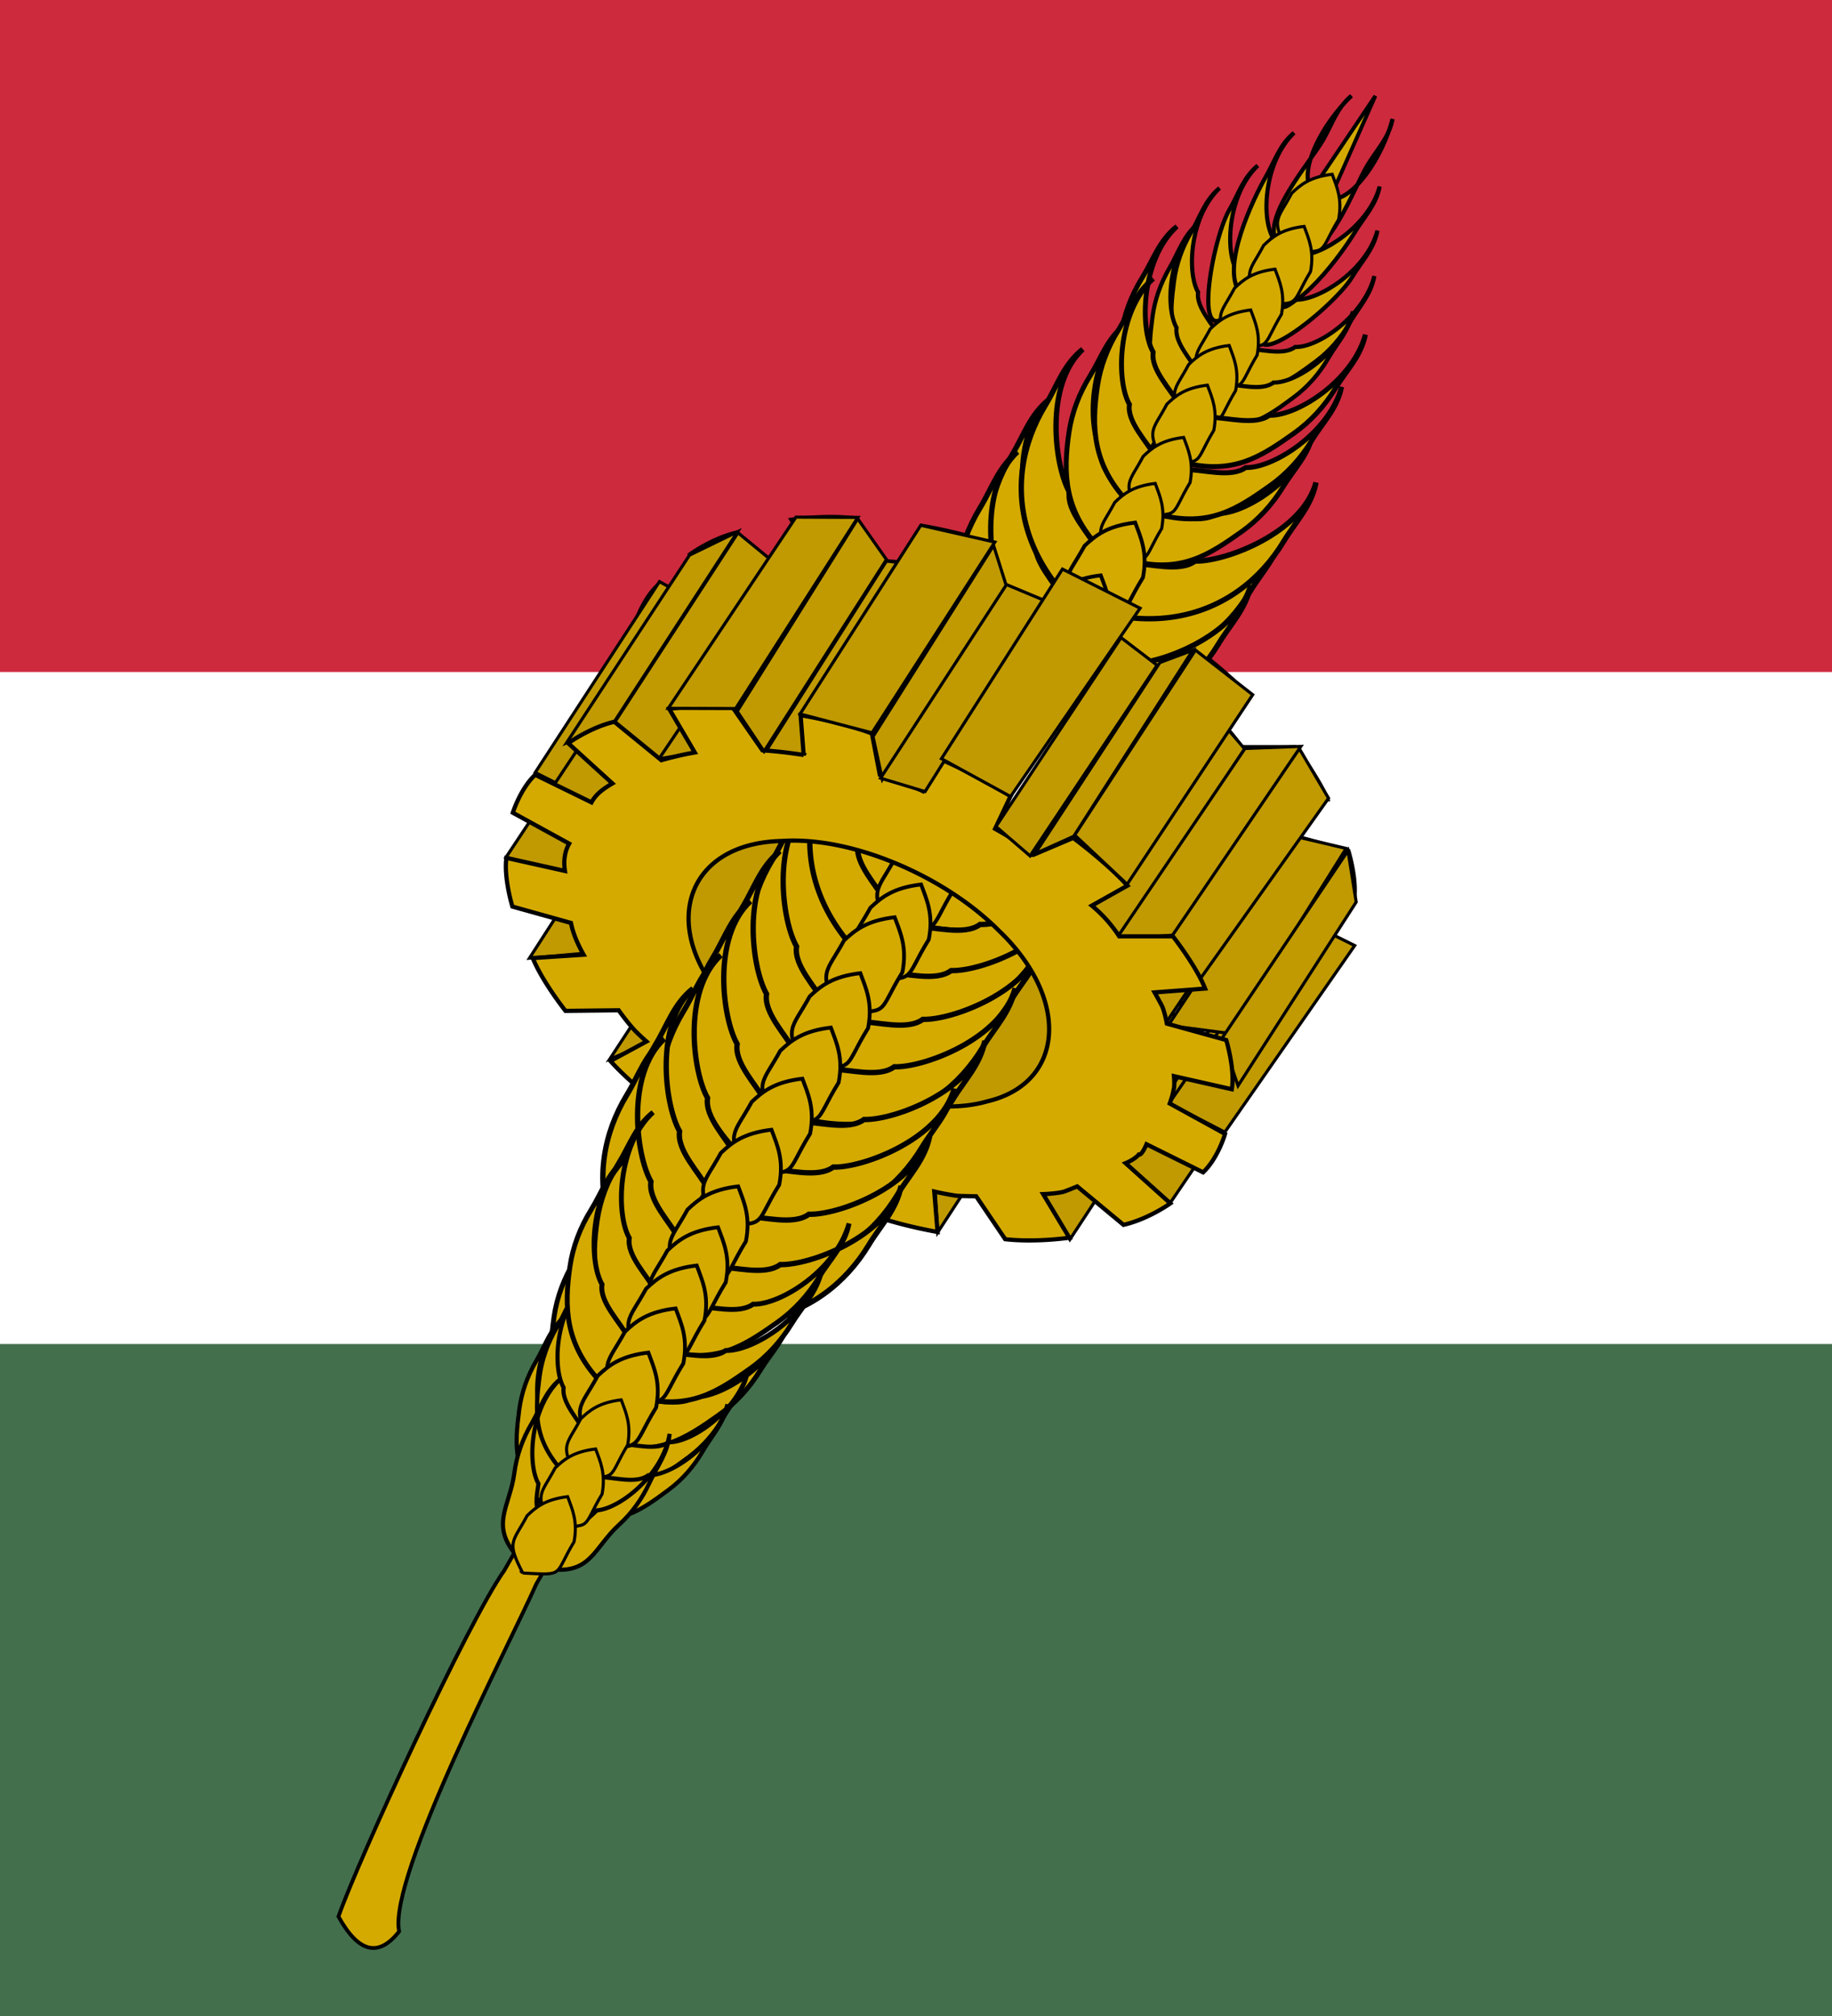 <svg xmlns="http://www.w3.org/2000/svg" width="272.727" height="300"><path style="opacity:1;fill:#436f4d;fill-opacity:1;stroke:none" d="M97.922 396.648h272.727v100H97.922z" transform="translate(-97.922 -196.648)"/><path style="opacity:1;fill:#cd2a3e;fill-opacity:1;stroke:none" d="M97.922 196.648h272.727v100H97.922z" transform="translate(-97.922 -196.648)"/><path style="opacity:1;fill:#c09a00;fill-opacity:1;stroke:#000;stroke-width:.462;stroke-miterlimit:4;stroke-opacity:1;stroke-dasharray:none" d="m283.522 341.492-18.455 27.903 7.076 6.241 19.103-28.117z" transform="translate(-97.922 -196.648)"/><path style="fill:#c09a00;fill-opacity:1;fill-rule:evenodd;stroke:#000;stroke-width:.629;stroke-linecap:butt;stroke-linejoin:miter;stroke-miterlimit:2.613;stroke-opacity:1;stroke-dasharray:none;opacity:1" d="M220.21 273.604c-2.546.09-4.468.382-4.468.382l3.808 6.491c-1.73.3-3.385.693-4.979 1.146l-7-5.716c-3.65.86-6.864 3.192-6.864 3.192l6.575 5.984c-1.342.79-2.449 1.577-3.112 2.817l-8.384-4.104c-2.196 2.054-3.329 5.646-3.329 5.646l8.388 4.597c-.667 1.2-.857 2.516-.628 4.066l-8.716-1.944c-.41 2.988.89 7.242.89 7.242l8.72 2.436c.309 1.546.973 3.11 1.886 4.732l-7.571.498c1.417 3.507 4.871 7.86 4.871 7.86l7.919-.091s.965 1.372 2.024 2.577c.507.644 2.116 2.067 2.116 2.067l-5.366 2.905c3.076 3.451 8.119 7.173 8.119 7.173l5.862-2.577s1.495 1.26 2.89 2.206l.11.175c.744.388 2.739 1.48 2.739 1.48l-2.217 4.863c4.188 2.84 10.063 5.364 10.063 5.364l3.03-4.547s1.843 1.014 3.322 1.46c.741.225 3.105.976 3.105.976l1.125 6.07c4.75 1.83 10.553 2.795 10.553 2.795l-.495-6.016s1.875.438 3.397.637c.835.054 2.843.073 2.843.073l4.32 6.385c4.615.511 9.552-.22 9.552-.22l-3.897-6.488s1.767-.05 2.982-.334c.583-.185 2.085-.814 2.085-.814l6.895 5.72c3.745-.866 6.97-3.196 6.97-3.196l-6.663-5.98s1.359-.54 1.974-1.304l.195-.006c.433-.26.942-1.508.942-1.508l8.43 4.177c2.245-2.138 3.265-5.718 3.265-5.718l-8.235-4.527s.413-1.083.583-2.08c.183-.502.045-1.986.045-1.986l8.61 1.947c.506-2.99-.831-7.319-.831-7.319l-8.835-2.447s-.225-1.314-.649-2.458c-.309-.65-1.181-2.186-1.181-2.186l7.525-.571c-1.365-3.427-4.798-7.773-4.798-7.773l-7.992.004a20.11 20.11 0 0 0-4.077-4.571l5.303-2.978c-3.028-3.37-8.073-7.1-8.073-7.1l-5.908 2.504c-1.715-1.523-3.614-2.672-5.722-3.861l2.306-4.867c-4.285-2.836-10.17-5.36-10.17-5.36l-2.868 4.63c-2.285-1.103-4.103-1.724-6.428-2.435l-1.18-6.157c-4.7-1.75-10.612-2.719-10.612-2.719l.457 5.927a68.34 68.34 0 0 0-6.143-.697l-4.425-6.382c-1.695-.194-3.451-.222-4.979-.168zm13.201 19.998c10.2-.33 23.486 5.442 31.354 13.337 10.799 10.276 9.769 22.795-1.718 25.465-11.028 3.186-29.989-4.135-38.835-14.753-10.13-11.301-5.954-23.67 8.218-24.003.322-.023.652-.036.981-.046z" transform="translate(-97.922 -196.648)"/><path style="fill:#d4aa00;fill-opacity:1;stroke:#000;stroke-width:.791px;stroke-linecap:butt;stroke-linejoin:miter;stroke-opacity:1;opacity:1" d="M251.81 293.08c-5.637-6.096-7.55-12.962-6.639-19.426.457-3.232 1.62-6.364 3.377-9.25 1.757-2.885 2.718-6.073 5.552-8.32-5.755 5.332-4.178 17.43-1.981 21.248-.449 2.837 2.914 6.13 4.221 8.588z" transform="translate(-97.922 -196.648)"/><path style="opacity:1;fill:#c09a00;fill-opacity:1;stroke:#000;stroke-width:.462;stroke-miterlimit:4;stroke-opacity:1;stroke-dasharray:none" d="m291.074 328.562-8.958 15.756-.529 4.105 8.81-15.236zM196.097 283.197l-18.5 28.412 8.512 4.266 17.33-28.553zM203.897 287.607l-18.223 29.009 3.41-3.34 17.45-28.436zM271.614 345.898l-18.538 28.18 4.115 7.023 18.519-28.205z" transform="translate(-97.922 -196.648)"/><path style="opacity:1;fill:#c09a00;fill-opacity:1;stroke:#000;stroke-width:.462;stroke-miterlimit:4;stroke-opacity:1;stroke-dasharray:none" d="m288.587 316.43-18.868 27.492 1.844 4.837 18.957-28.115zM291.11 333.142l-19.154 27.696 8.304 4.285 19.333-27.767z" transform="translate(-97.922 -196.648)"/><path style="fill:#d4aa00;fill-opacity:1;stroke:#000;stroke-width:.791px;stroke-linecap:butt;stroke-linejoin:miter;stroke-opacity:1;opacity:1" d="M256.943 295.26c8.074 2.078 15.087.536 20.419-3.294 2.666-1.914 4.911-4.4 6.658-7.292 1.747-2.892 4.137-5.228 4.81-8.763-2.053 7.54-13.57 11.83-18.002 11.696-2.316 1.722-6.827.32-9.63.328z" transform="translate(-97.922 -196.648)"/><path style="opacity:1;fill:#c09a00;fill-opacity:1;stroke:#000;stroke-width:.462;stroke-miterlimit:4;stroke-opacity:1;stroke-dasharray:none" d="m290.508 321.063-18.674 28.173 9.217 1.213 17.275-27.546z" transform="translate(-97.922 -196.648)"/><path style="opacity:1;fill:#c09a00;fill-opacity:1;stroke:#000;stroke-width:.462;stroke-miterlimit:4;stroke-opacity:1;stroke-dasharray:none" d="m291.355 308.057-20.044 27.602 4.9 7.195 19.49-27.423zM298.597 323.242l-18.783 27.938 2.41 7.034 17.591-27.33zM255.147 345.852l-18.013 27.77.38 6.418 18.374-28.224zM237.452 340.688l-18.654 27.761-2.594 4.953 19.07-27.56zM206.952 326.369l-18.263 27.892 5.833-2.381 17.809-28.145zM195.096 310.732l-18.36 28.504 7.994-.714 18.04-28.24zM191.863 296.167l-18.628 28.082 8.655 2.138 18.685-28.245zM278.805 302.959l-18.286 28.424 4.104 4.92 18.587-28.22z" transform="translate(-97.922 -196.648)"/><path style="opacity:1;fill:#c09a00;fill-opacity:1;stroke:#000;stroke-width:.462;stroke-miterlimit:4;stroke-opacity:1;stroke-dasharray:none" d="m283.262 308.029-19.238 28.443 8.455-.662 19.102-28.09zM207.777 275.931l-18.448 28.356 6.915 5.713 18.419-28.408zM200.567 279.26l-18.296 27.919 7.121-3.163 18.336-28.239z" transform="translate(-97.922 -196.648)"/><path style="opacity:1;fill:#c09a00;fill-opacity:1;stroke:#000;stroke-width:.432;stroke-miterlimit:4;stroke-opacity:1;stroke-dasharray:none" d="m193.88 319.446 6.064 21.904 9.315 17.508 24.56 4.768 27.813.372-6.064-21.904-9.16-16.95-24.715-5.326z" transform="translate(-97.922 -196.648)"/><path style="fill:#d4aa00;fill-opacity:1;stroke:#000;stroke-width:.791px;stroke-linecap:butt;stroke-linejoin:miter;stroke-opacity:1;opacity:1" d="M234.474 334.22c8.074 2.078 15.087.536 20.419-3.293 2.666-1.915 4.911-4.401 6.658-7.293 1.747-2.892 4.137-5.228 4.81-8.763-2.053 7.54-13.57 11.83-18.001 11.696-2.317 1.722-6.828.32-9.63.328zM229.867 330.484c-5.636-6.096-7.55-12.962-6.638-19.426.456-3.232 1.619-6.364 3.376-9.25 1.757-2.885 2.718-6.073 5.552-8.32-5.754 5.332-4.178 17.43-1.98 21.248-.45 2.837 2.913 6.13 4.22 8.588z" transform="translate(-97.922 -196.648)"/><path style="fill:#d4aa00;fill-opacity:1;stroke:#000;stroke-width:.791px;stroke-linecap:butt;stroke-linejoin:miter;stroke-opacity:1;opacity:1" d="M220.738 345.588c-5.636-6.096-7.55-12.961-6.638-19.426.456-3.232 1.619-6.364 3.376-9.25 1.757-2.885 2.718-6.073 5.552-8.32-5.754 5.332-4.178 17.43-1.98 21.248-.45 2.837 2.913 6.13 4.22 8.588z" transform="translate(-97.922 -196.648)"/><path style="fill:#d4aa00;fill-opacity:1;stroke:#000;stroke-width:.791px;stroke-linecap:butt;stroke-linejoin:miter;stroke-opacity:1;opacity:1" d="M216.196 353.237c-5.636-6.097-7.55-12.962-6.638-19.426.456-3.233 1.618-6.365 3.376-9.25 1.757-2.886 2.718-6.074 5.552-8.32-5.754 5.332-4.178 17.429-1.98 21.248-.45 2.836 2.913 6.13 4.22 8.588z" transform="translate(-97.922 -196.648)"/><path style="fill:#d4aa00;fill-opacity:1;stroke:#000;stroke-width:.791px;stroke-linecap:butt;stroke-linejoin:miter;stroke-opacity:1;opacity:1" d="M225.325 338.133c-5.637-6.097-7.55-12.962-6.638-19.427.456-3.232 1.618-6.364 3.376-9.25 1.757-2.885 2.718-6.073 5.552-8.32-5.754 5.332-4.178 17.43-1.98 21.249-.45 2.836 2.913 6.13 4.22 8.588z" transform="translate(-97.922 -196.648)"/><path style="opacity:1;fill:#c09a00;fill-opacity:1;stroke:#000;stroke-width:.462;stroke-miterlimit:4;stroke-opacity:1;stroke-dasharray:none" d="m214.854 281.592-18.823 27.973 5.217-.876 17.861-28.132zM229.88 280.146l-17.824 28.125 6.934 1.035 16.97-28.48z" transform="translate(-97.922 -196.648)"/><path style="fill:#d4aa00;fill-opacity:1;stroke:#000;stroke-width:.791px;stroke-linecap:butt;stroke-linejoin:miter;stroke-opacity:1;opacity:1" d="M229.932 341.868c8.074 2.078 15.087.536 20.419-3.293 2.666-1.915 4.911-4.401 6.658-7.293 1.747-2.891 4.137-5.227 4.81-8.763-2.053 7.54-13.57 11.83-18.002 11.696-2.316 1.722-6.827.321-9.63.329z" transform="translate(-97.922 -196.648)"/><path style="fill:#d4aa00;fill-opacity:1;stroke:#000;stroke-width:.791px;stroke-linecap:butt;stroke-linejoin:miter;stroke-opacity:1;opacity:1" d="M225.63 348.737c8.074 2.078 15.087.536 20.419-3.293 2.666-1.915 4.911-4.401 6.658-7.293 1.747-2.891 4.137-5.227 4.81-8.763-2.053 7.54-13.57 11.83-18.001 11.696-2.317 1.722-6.828.321-9.63.329z" transform="translate(-97.922 -196.648)"/><path style="fill:#d4aa00;fill-opacity:1;stroke:#000;stroke-width:.791px;stroke-linecap:butt;stroke-linejoin:miter;stroke-opacity:1;opacity:1" d="M221.418 355.99c8.073 2.08 15.087.537 20.419-3.292 2.665-1.915 4.91-4.401 6.658-7.293 1.747-2.891 4.137-5.227 4.81-8.763-2.053 7.54-13.57 11.83-18.002 11.696-2.317 1.722-6.827.321-9.63.328z" transform="translate(-97.922 -196.648)"/><path style="opacity:1;fill:#d4aa00;fill-opacity:1;stroke:#000;stroke-width:.564;stroke-opacity:1" d="M232.678 325.7 173 430.341c-5.341 7.48-21.755 43.078-24.689 51.507 2.964 5.381 5.973 6.124 9.028 2.216-1.687-8.097 16.825-43.49 20.421-51.707l60.196-104.178z" transform="translate(-97.922 -196.648)"/><path style="fill:#d4aa00;fill-opacity:1;stroke:#000;stroke-width:.564px;stroke-linecap:butt;stroke-linejoin:miter;stroke-opacity:1;opacity:1" d="M230.304 334.802c-3.066-5.825-1.829-5.504.86-10.417 1.605-1.51 3.357-2.96 7.535-3.454.853 2.3 1.879 4.44 1.152 8.183-3.874 6.263-1.59 6.065-9.547 5.688z" transform="translate(-97.922 -196.648)"/><path style="fill:#d4aa00;fill-opacity:1;fill-rule:evenodd;stroke:#000;stroke-width:.629;stroke-linecap:butt;stroke-linejoin:miter;stroke-miterlimit:2.613;stroke-opacity:1;stroke-dasharray:none;opacity:1" d="M202.017 301.752c-2.546.09-4.468.383-4.468.383l3.809 6.49c-1.73.3-3.386.693-4.98 1.147l-7-5.717c-3.65.86-6.864 3.192-6.864 3.192l6.575 5.984c-1.342.79-2.448 1.578-3.112 2.818l-8.383-4.105c-2.197 2.055-3.33 5.646-3.33 5.646l8.388 4.597c-.667 1.201-.857 2.516-.628 4.066l-8.715-1.943c-.41 2.987.89 7.242.89 7.242l8.72 2.436c.308 1.545.972 3.11 1.886 4.731l-7.572.498c1.417 3.507 4.871 7.86 4.871 7.86l7.92-.09s.964 1.372 2.023 2.577c.507.644 2.117 2.066 2.117 2.066l-5.367 2.905c3.076 3.451 8.12 7.174 8.12 7.174l5.861-2.578s1.495 1.26 2.89 2.206l.111.175c.744.388 2.739 1.48 2.739 1.48l-2.217 4.863c4.188 2.84 10.062 5.364 10.062 5.364l3.03-4.547s1.843 1.014 3.323 1.461c.741.225 3.105.975 3.105.975l1.125 6.07c4.749 1.83 10.552 2.795 10.552 2.795l-.495-6.016s1.875.438 3.398.638c.834.054 2.843.072 2.843.072l4.32 6.385c4.615.512 9.551-.22 9.551-.22l-3.897-6.488s1.767-.05 2.983-.335c.582-.185 2.085-.813 2.085-.813l6.895 5.72c3.745-.866 6.969-3.196 6.969-3.196l-6.663-5.981s1.36-.538 1.975-1.303l.195-.004c.433-.26.943-1.508.943-1.508l8.429 4.177c2.245-2.138 3.265-5.718 3.265-5.718l-8.235-4.527s.414-1.083.583-2.08c.183-.502.045-1.987.045-1.987l8.61 1.948c.506-2.991-.831-7.319-.831-7.319l-8.835-2.447s-.225-1.315-.649-2.458c-.308-.65-1.181-2.186-1.181-2.186l7.525-.571c-1.365-3.427-4.798-7.773-4.798-7.773l-7.992.004a20.12 20.12 0 0 0-4.077-4.571l5.303-2.978c-3.028-3.37-8.073-7.1-8.073-7.1l-5.908 2.504c-1.715-1.524-3.614-2.672-5.722-3.861l2.306-4.867c-4.284-2.836-10.169-5.36-10.169-5.36l-2.87 4.63c-2.284-1.103-4.102-1.724-6.427-2.435l-1.18-6.157c-4.7-1.75-10.612-2.719-10.612-2.719l.457 5.927a68.145 68.145 0 0 0-6.143-.698l-4.425-6.381c-1.695-.194-3.451-.222-4.979-.168zm13.201 19.998c10.2-.33 23.487 5.442 31.354 13.337 10.799 10.276 9.769 22.795-1.718 25.465-11.028 3.186-29.989-4.134-38.834-14.753-10.13-11.3-5.955-23.67 8.217-24.002.322-.024.652-.036.981-.047z" transform="translate(-97.922 -196.648)"/><path style="fill:#d4aa00;fill-opacity:1;stroke:#000;stroke-width:.791px;stroke-linecap:butt;stroke-linejoin:miter;stroke-opacity:1;opacity:1" d="M211.73 360.303c-5.637-6.096-7.551-12.962-6.639-19.426.456-3.232 1.619-6.364 3.376-9.25 1.758-2.885 2.719-6.074 5.553-8.32-5.755 5.332-4.178 17.429-1.982 21.248-.448 2.837 2.915 6.13 4.222 8.588z" transform="translate(-97.922 -196.648)"/><path style="fill:#d4aa00;fill-opacity:1;stroke:#000;stroke-width:.791px;stroke-linecap:butt;stroke-linejoin:miter;stroke-opacity:1;opacity:1" d="M207.352 367.754c-5.636-6.096-7.55-12.962-6.638-19.426.456-3.232 1.618-6.364 3.376-9.25 1.757-2.885 2.718-6.073 5.552-8.32-5.754 5.332-4.178 17.429-1.98 21.248-.45 2.837 2.913 6.13 4.22 8.588z" transform="translate(-97.922 -196.648)"/><path style="fill:#d4aa00;fill-opacity:1;stroke:#000;stroke-width:.791px;stroke-linecap:butt;stroke-linejoin:miter;stroke-opacity:1;opacity:1" d="M202.947 375.794c-5.636-6.096-7.55-12.961-6.638-19.426.456-3.232 1.619-6.364 3.376-9.25 1.757-2.885 2.719-6.073 5.553-8.32-5.755 5.332-4.178 17.43-1.982 21.248-.448 2.837 2.915 6.13 4.222 8.588zM217.16 363.052c8.074 2.079 15.088.537 20.42-3.293 2.665-1.914 4.91-4.4 6.657-7.292 1.748-2.892 4.137-5.228 4.81-8.763-2.052 7.539-13.569 11.83-18.001 11.695-2.317 1.723-6.828.322-9.63.329z" transform="translate(-97.922 -196.648)"/><path style="fill:#d4aa00;fill-opacity:1;stroke:#000;stroke-width:.791px;stroke-linecap:butt;stroke-linejoin:miter;stroke-opacity:1;opacity:1" d="M212.663 370.893c8.074 2.078 15.087.536 20.419-3.293 2.666-1.914 4.911-4.4 6.658-7.292 1.747-2.892 4.137-5.228 4.81-8.763-2.053 7.539-13.57 11.83-18.002 11.695-2.316 1.723-6.827.322-9.63.329z" transform="translate(-97.922 -196.648)"/><path style="fill:#d4aa00;fill-opacity:1;stroke:#000;stroke-width:.791px;stroke-linecap:butt;stroke-linejoin:miter;stroke-opacity:1;opacity:1" d="M208.08 377.974c8.074 2.078 15.088.536 20.42-3.293 2.665-1.915 4.91-4.401 6.658-7.293 1.747-2.891 4.137-5.228 4.81-8.763-2.053 7.54-13.57 11.83-18.002 11.696-2.317 1.722-6.827.321-9.63.328z" transform="translate(-97.922 -196.648)"/><path style="opacity:1;fill:#c09a00;fill-opacity:1;stroke:#000;stroke-width:.462;stroke-miterlimit:4;stroke-opacity:1;stroke-dasharray:none" d="m225.612 273.844-17.942 28.658 3.997 5.962 18.22-28.55zM216.417 273.602l-19.009 28.456 10.028.03 18.198-28.449z" transform="translate(-97.922 -196.648)"/><path style="opacity:1;fill:#d4aa00;fill-opacity:1;stroke:#000;stroke-width:.564;stroke-opacity:1" d="m279.09 247.69-22.101 37.077 4.42 2.32 22.96-36.916z" transform="translate(-97.922 -196.648)"/><path style="fill:#d4aa00;fill-opacity:1;stroke:#000;stroke-width:.791px;stroke-linecap:butt;stroke-linejoin:miter;stroke-opacity:1;opacity:1" d="M256.815 285.615c-5.636-6.097-7.55-12.962-6.638-19.426.456-3.233 1.619-6.365 3.376-9.25s2.719-6.074 5.553-8.32c-5.755 5.332-4.179 17.429-1.982 21.248-.448 2.836 2.915 6.13 4.222 8.588zM261.949 287.794c8.073 2.078 15.087.536 20.418-3.293 2.666-1.914 4.912-4.4 6.659-7.292 1.747-2.892 4.136-5.228 4.81-8.763-2.053 7.539-13.57 11.829-18.002 11.695-2.317 1.723-6.827.321-9.63.329z" transform="translate(-97.922 -196.648)"/><path style="fill:#d4aa00;fill-opacity:1;stroke:#000;stroke-width:.728px;stroke-linecap:butt;stroke-linejoin:miter;stroke-opacity:1;opacity:1" d="M261.504 278.088c-5.204-5.579-5.314-11.124-4.453-17.041.43-2.958 1.514-5.825 3.149-8.466 1.634-2.642 2.532-5.56 5.162-7.616-5.342 4.88-5.557 15.215-3.532 18.71-.423 2.596 2.683 5.61 3.887 7.858zM266.252 280.08c7.47 1.9 11.563-.812 16.509-4.318 2.473-1.753 4.559-4.03 6.184-6.676 1.624-2.647 3.843-4.785 4.475-8.021-1.92 6.9-10.187 12.13-14.291 12.008-2.15 1.577-6.323.296-8.918.303z" transform="translate(-97.922 -196.648)"/><path style="fill:#d4aa00;fill-opacity:1;stroke:#000;stroke-width:.564px;stroke-linecap:butt;stroke-linejoin:miter;stroke-opacity:1;opacity:1" d="M226.645 342.136c-3.065-5.826-1.829-5.505.86-10.417 1.605-1.51 3.358-2.96 7.535-3.454.854 2.3 1.88 4.44 1.153 8.183-3.875 6.263-1.59 6.065-9.548 5.688z" transform="translate(-97.922 -196.648)"/><path style="fill:#d4aa00;fill-opacity:1;stroke:#000;stroke-width:.564px;stroke-linecap:butt;stroke-linejoin:miter;stroke-opacity:1;opacity:1" d="M222.715 347.013c-3.066-5.826-1.829-5.504.86-10.417 1.605-1.51 3.357-2.96 7.535-3.454.853 2.3 1.88 4.44 1.153 8.183-3.875 6.263-1.59 6.065-9.548 5.688z" transform="translate(-97.922 -196.648)"/><path style="fill:#d4aa00;fill-opacity:1;stroke:#000;stroke-width:.564px;stroke-linecap:butt;stroke-linejoin:miter;stroke-opacity:1;opacity:1" d="M217.603 355.335c-3.065-5.825-1.829-5.504.86-10.417 1.605-1.51 3.357-2.96 7.535-3.453.853 2.299 1.88 4.44 1.153 8.182-3.875 6.263-1.59 6.065-9.548 5.688z" transform="translate(-97.922 -196.648)"/><path style="fill:#d4aa00;fill-opacity:1;stroke:#000;stroke-width:.791px;stroke-linecap:butt;stroke-linejoin:miter;stroke-opacity:1;opacity:1" d="M198.785 380.743c-5.636-6.096-7.55-12.962-6.638-19.426.456-3.232 1.619-6.364 3.376-9.25 1.757-2.885 2.719-6.073 5.553-8.32-5.755 5.332-4.179 17.43-1.982 21.248-.448 2.837 2.915 6.13 4.222 8.588zM204.453 384.996c8.073 2.079 15.087.537 20.419-3.293 2.665-1.914 4.91-4.4 6.658-7.292 1.747-2.892 4.137-5.228 4.81-8.763-2.053 7.539-13.57 11.83-18.002 11.695-2.317 1.723-6.827.322-9.63.329zM247.096 300.88c-5.636-6.097-7.55-12.963-6.638-19.427.456-3.232 1.619-6.364 3.376-9.25 1.758-2.885 2.719-6.073 5.553-8.32-5.755 5.332-4.178 17.43-1.981 21.248-.449 2.837 2.914 6.13 4.221 8.588zM252.23 303.058c8.073 2.079 15.087.537 20.419-3.292 2.665-1.915 4.911-4.401 6.658-7.293 1.747-2.892 4.137-5.228 4.81-8.763-2.053 7.54-13.57 11.83-18.002 11.696-2.316 1.722-6.827.32-9.63.328z" transform="translate(-97.922 -196.648)"/><path style="opacity:1;fill:#c09a00;fill-opacity:1;stroke:#000;stroke-width:.462;stroke-miterlimit:4;stroke-opacity:1;stroke-dasharray:none" d="m234.996 274.818-17.97 28.078 10.715 2.806 18.279-28.384zM245.834 277.818l-17.945 28.439 1.387 6.373 18.54-28.545z" transform="translate(-97.922 -196.648)"/><path style="opacity:1;fill:#c09a00;fill-opacity:1;stroke:#000;stroke-width:.462;stroke-miterlimit:4;stroke-opacity:1;stroke-dasharray:none" d="m247.76 283.638-18.753 28.807 6.63 1.997 17.847-28.41zM264.81 291.531l-18.624 28.114 5.079 4.374 18.913-28.38zM275.887 293.389l-17.977 27.529 7.808 7.32 18.692-28.207zM270.587 295.245l-18.596 28.451 5.782-2.607 17.714-27.682z" transform="translate(-97.922 -196.648)"/><path style="fill:#d4aa00;fill-opacity:1;stroke:#000;stroke-width:.728px;stroke-linecap:butt;stroke-linejoin:miter;stroke-opacity:1;opacity:1" d="M184.857 409.626c-5.204-5.578-5.314-11.124-4.453-17.04.43-2.959 1.515-5.826 3.149-8.467 1.634-2.641 2.532-5.56 5.162-7.616-5.342 4.881-5.557 15.215-3.532 18.71-.422 2.596 2.683 5.61 3.887 7.859zM188.426 411.53c7.47 1.9 11.562-.813 16.509-4.318 2.473-1.753 4.558-4.03 6.183-6.676 1.625-2.647 3.844-4.786 4.476-8.021-1.92 6.9-10.188 12.13-14.292 12.008-2.15 1.577-6.322.296-8.918.303z" transform="translate(-97.922 -196.648)"/><path style="fill:#d4aa00;fill-opacity:1;stroke:#000;stroke-width:.617px;stroke-linecap:butt;stroke-linejoin:miter;stroke-opacity:1;opacity:1" d="M178.646 420.533c-4.368-4.83-4.098-8.952-3.43-14.07.334-2.558 1.212-5.038 2.548-7.321 1.337-2.284 2.06-4.808 4.228-6.585-4.399 4.218-4.9 12.483-3.191 15.508-.33 2.245 2.274 4.855 3.292 6.801zM186.806 417.314c6.222 1.65 9.621-.877 13.702-3.906 2.04-1.515 3.755-3.482 5.084-5.77 1.329-2.289 3.155-4.138 3.654-6.936-1.54 5.968-8.388 10.668-11.799 10.56-1.773 1.362-5.25.25-7.406.255z" transform="translate(-97.922 -196.648)"/><path style="fill:#d4aa00;fill-opacity:1;stroke:#000;stroke-width:.617px;stroke-linecap:butt;stroke-linejoin:miter;stroke-opacity:1;opacity:1" d="M181.673 415.612c-4.368-4.83-4.098-8.951-3.43-14.07.334-2.558 1.212-5.037 2.549-7.32 1.336-2.285 2.059-4.808 4.227-6.585-4.399 4.218-4.9 12.482-3.19 15.507-.33 2.246 2.273 4.855 3.292 6.802zM183.78 422.235c6.22 1.65 9.62-.878 13.701-3.907 2.04-1.514 3.755-3.482 5.084-5.77 1.329-2.288 3.154-4.137 3.654-6.936-1.54 5.968-8.389 10.669-11.799 10.56-1.773 1.363-5.25.251-7.406.256z" transform="translate(-97.922 -196.648)"/><path style="fill:#d4aa00;fill-opacity:1;stroke:#000;stroke-width:.617px;stroke-linecap:butt;stroke-linejoin:miter;stroke-opacity:1;opacity:1" d="M179.52 430.098c6.375.976 6.79-3.135 10.576-6.568 1.894-1.716 3.417-3.846 4.525-6.253 1.108-2.408 2.755-4.432 2.984-7.257-.964 6.075-7.402 11.131-10.82 11.385-1.642 1.537-2.436 2.377-4.59 2.61zM175.082 428.438c-4.367-4.83-1.256-7.484-.588-12.602.334-2.558 1.211-5.038 2.548-7.321 1.336-2.284 2.06-4.808 4.227-6.585-4.398 4.219-4.9 12.483-3.19 15.508-.33 2.245-.568 3.386.45 5.333z" transform="translate(-97.922 -196.648)"/><path style="fill:#d4aa00;fill-opacity:1;stroke:#000;stroke-width:.791px;stroke-linecap:butt;stroke-linejoin:miter;stroke-opacity:1;opacity:1" d="M194.522 388.226c-5.636-6.096-7.55-12.962-6.638-19.426.456-3.232 1.619-6.364 3.376-9.25 1.757-2.885 2.718-6.073 5.553-8.32-5.755 5.332-4.179 17.43-1.982 21.248-.448 2.837 2.915 6.13 4.222 8.588zM200.19 392.48c8.073 2.078 15.087.536 20.418-3.294 2.666-1.914 4.912-4.4 6.659-7.292 1.747-2.892 4.136-5.228 4.81-8.763-2.053 7.54-13.57 11.83-18.002 11.696-2.317 1.722-6.827.32-9.63.328z" transform="translate(-97.922 -196.648)"/><path style="fill:#d4aa00;fill-opacity:1;stroke:#000;stroke-width:.728px;stroke-linecap:butt;stroke-linejoin:miter;stroke-opacity:1;opacity:1" d="M191.284 395.294c-5.204-5.578-5.314-11.124-4.453-17.04.43-2.959 1.514-5.825 3.149-8.467 1.634-2.64 2.532-5.559 5.162-7.616-5.342 4.881-5.557 15.215-3.532 18.71-.423 2.596 2.683 5.61 3.887 7.859zM197.15 397.729c7.471 1.9 11.563-.813 16.51-4.319 2.473-1.753 4.558-4.029 6.183-6.676 1.625-2.646 3.844-4.785 4.476-8.02-1.92 6.9-10.188 12.129-14.292 12.008-2.15 1.577-6.322.295-8.918.303z" transform="translate(-97.922 -196.648)"/><path style="fill:#d4aa00;fill-opacity:1;stroke:#000;stroke-width:.728px;stroke-linecap:butt;stroke-linejoin:miter;stroke-opacity:1;opacity:1" d="M187.218 402.188c-5.204-5.578-5.314-11.124-4.453-17.04.43-2.958 1.515-5.825 3.149-8.466 1.634-2.642 2.532-5.56 5.162-7.616-5.342 4.88-5.557 15.215-3.532 18.71-.422 2.596 2.683 5.609 3.887 7.858zM193.085 404.623c7.47 1.9 11.562-.813 16.509-4.319 2.473-1.752 4.558-4.029 6.183-6.675 1.625-2.647 3.844-4.786 4.476-8.021-1.92 6.9-10.188 12.13-14.292 12.008-2.15 1.577-6.322.296-8.917.303z" transform="translate(-97.922 -196.648)"/><path style="fill:#d4aa00;fill-opacity:1;stroke:#000;stroke-width:.564px;stroke-linecap:butt;stroke-linejoin:miter;stroke-opacity:1;opacity:1" d="M213.218 363.432c-3.066-5.825-1.829-5.504.86-10.417 1.605-1.51 3.357-2.96 7.535-3.454.853 2.3 1.88 4.44 1.153 8.183-3.875 6.263-1.59 6.065-9.548 5.688z" transform="translate(-97.922 -196.648)"/><path style="fill:#d4aa00;fill-opacity:1;stroke:#000;stroke-width:.564px;stroke-linecap:butt;stroke-linejoin:miter;stroke-opacity:1;opacity:1" d="M208.975 371.034c-3.065-5.826-1.828-5.505.86-10.418 1.605-1.509 3.358-2.96 7.535-3.453.854 2.299 1.88 4.44 1.153 8.183-3.874 6.263-1.59 6.065-9.548 5.688z" transform="translate(-97.922 -196.648)"/><path style="fill:#d4aa00;fill-opacity:1;stroke:#000;stroke-width:.564px;stroke-linecap:butt;stroke-linejoin:miter;stroke-opacity:1;opacity:1" d="M204.38 378.635c-3.066-5.825-1.83-5.504.859-10.417 1.605-1.51 3.358-2.96 7.535-3.454.853 2.3 1.88 4.44 1.153 8.183-3.875 6.263-1.59 6.065-9.548 5.688z" transform="translate(-97.922 -196.648)"/><path style="fill:#d4aa00;fill-opacity:1;stroke:#000;stroke-width:.564px;stroke-linecap:butt;stroke-linejoin:miter;stroke-opacity:1;opacity:1" d="M199.416 387.059c-3.066-5.826-1.829-5.505.86-10.418 1.605-1.509 3.357-2.96 7.535-3.453.853 2.299 1.88 4.44 1.153 8.183-3.875 6.263-1.59 6.065-9.548 5.688z" transform="translate(-97.922 -196.648)"/><path style="fill:#d4aa00;fill-opacity:1;stroke:#000;stroke-width:.564px;stroke-linecap:butt;stroke-linejoin:miter;stroke-opacity:1;opacity:1" d="M196.42 393.15c-3.065-5.826-1.828-5.505.86-10.418 1.605-1.51 3.358-2.96 7.535-3.454.854 2.3 1.88 4.44 1.153 8.183-3.874 6.263-1.59 6.065-9.547 5.688z" transform="translate(-97.922 -196.648)"/><path style="fill:#d4aa00;fill-opacity:1;stroke:#000;stroke-width:.564px;stroke-linecap:butt;stroke-linejoin:miter;stroke-opacity:1;opacity:1" d="M193.247 398.84c-3.066-5.826-1.83-5.505.86-10.418 1.604-1.51 3.357-2.96 7.534-3.454.854 2.3 1.88 4.44 1.153 8.183-3.874 6.263-1.59 6.065-9.547 5.688z" transform="translate(-97.922 -196.648)"/><path style="fill:#d4aa00;fill-opacity:1;stroke:#000;stroke-width:.564px;stroke-linecap:butt;stroke-linejoin:miter;stroke-opacity:1;opacity:1" d="M190.105 405.224c-3.066-5.826-1.829-5.505.86-10.418 1.605-1.509 3.357-2.96 7.535-3.453.853 2.299 1.879 4.44 1.152 8.183-3.874 6.263-1.59 6.065-9.547 5.688z" transform="translate(-97.922 -196.648)"/><path style="fill:#d4aa00;fill-opacity:1;stroke:#000;stroke-width:.564px;stroke-linecap:butt;stroke-linejoin:miter;stroke-opacity:1;opacity:1" d="M186.047 411.798c-3.066-5.826-1.829-5.505.86-10.418 1.605-1.509 3.357-2.96 7.535-3.453.853 2.299 1.88 4.44 1.153 8.183-3.875 6.263-1.59 6.065-9.548 5.688z" transform="translate(-97.922 -196.648)"/><path style="fill:#d4aa00;fill-opacity:1;stroke:#000;stroke-width:.457px;stroke-linecap:butt;stroke-linejoin:miter;stroke-opacity:1;opacity:1" d="M183.726 416.327c-2.483-4.776-1.49-4.513.647-8.539 1.281-1.236 2.68-2.425 6.03-2.828.694 1.885 1.526 3.64.958 6.709-3.082 5.132-1.25 4.97-7.635 4.658z" transform="translate(-97.922 -196.648)"/><path style="fill:#d4aa00;fill-opacity:1;stroke:#000;stroke-width:.457px;stroke-linecap:butt;stroke-linejoin:miter;stroke-opacity:1;opacity:1" d="M179.919 423.637c-2.483-4.777-1.49-4.513.647-8.54 1.281-1.236 2.681-2.425 6.03-2.827.694 1.884 1.526 3.64.958 6.708-3.082 5.132-1.25 4.97-7.635 4.659z" transform="translate(-97.922 -196.648)"/><path style="fill:#d4aa00;fill-opacity:1;stroke:#000;stroke-width:.457px;stroke-linecap:butt;stroke-linejoin:miter;stroke-opacity:1;opacity:1" d="M175.749 430.734c-2.483-4.777-1.49-4.513.646-8.54 1.282-1.236 2.682-2.425 6.03-2.827.695 1.885 1.526 3.64.959 6.708-3.082 5.132-1.25 4.971-7.635 4.659z" transform="translate(-97.922 -196.648)"/><path style="fill:#d4aa00;fill-opacity:1;stroke:#000;stroke-width:.617px;stroke-linecap:butt;stroke-linejoin:miter;stroke-opacity:1;opacity:1" d="M276.123 252.61c-4.368-4.829-4.098-8.951-3.43-14.069.334-2.559 1.212-5.038 2.548-7.322 1.337-2.283 2.06-4.807 4.228-6.584-4.4 4.218-4.901 12.482-3.191 15.507-.33 2.246 2.274 4.855 3.292 6.802zM280.083 254.339c6.222 1.65 9.62-.878 13.702-3.907 2.04-1.514 3.755-3.482 5.084-5.77 1.329-2.288 3.154-4.137 3.654-6.936-1.54 5.968-8.389 10.669-11.799 10.56-1.773 1.363-5.25.252-7.406.256z" transform="translate(-97.922 -196.648)"/><path style="fill:#d4aa00;fill-opacity:1;stroke:#000;stroke-width:.564px;stroke-linecap:butt;stroke-linejoin:miter;stroke-opacity:1;opacity:1" d="m287.89 232.85 14.781-21.931-10.893 24.58z" transform="translate(-97.922 -196.648)"/><path style="fill:#d4aa00;fill-opacity:1;stroke:#000;stroke-width:.617px;stroke-linecap:butt;stroke-linejoin:miter;stroke-opacity:1;opacity:1" d="M280.933 227.87c1.337-2.283 2.06-4.807 4.228-6.584-4.4 4.218-4.901 12.482-3.191 15.507-.33 2.246-.197 1.901.82 3.848-7.923 11.943-4.724-7.791-1.857-12.77z" transform="translate(-97.922 -196.648)"/><path style="fill:#d4aa00;fill-opacity:1;stroke:#000;stroke-width:.617px;stroke-linecap:butt;stroke-linejoin:miter;stroke-opacity:1;opacity:1" d="M282.516 240.204c-2.892-3.747 1.919-13.874 3.819-17.21 1.336-2.284 2.059-4.808 4.227-6.585-4.398 4.218-4.9 12.482-3.19 15.507-1.945 2.766-2.175 3.88-4.856 8.288zM286.304 242.936c4.692.704 11.26-8.393 13.27-11.664 1.36-2.27 3.227-4.123 3.738-6.873-1.575 5.875-8.593 10.317-12.08 10.293-1.487 3.033-2.354 3.773-4.928 8.244z" transform="translate(-97.922 -196.648)"/><path style="fill:#d4aa00;fill-opacity:1;stroke:#000;stroke-width:.617px;stroke-linecap:butt;stroke-linejoin:miter;stroke-opacity:1;opacity:1" d="M299.247 237.83c1.359-2.27 3.226-4.122 3.737-6.872-1.575 5.876-8.593 10.317-12.08 10.293-1.812 1.375-1.574 1.092-3.777 1.148-6.655 12.689 9.133.341 12.12-4.568zM288.193 233.101c-2.892-3.747 4.79-12.279 6.69-15.615 1.336-2.284 2.059-4.808 4.227-6.585-4.399 4.218-7.772 10.888-6.062 13.912-1.944 2.767-2.173 3.88-4.855 8.288zM291.018 234.62c4.692.703 8.467-10.122 10.479-13.393 1.359-2.27 3.226-4.122 3.737-6.872-1.575 5.875-5.801 12.044-9.287 12.02-1.488 3.034-2.355 3.773-4.93 8.244z" transform="translate(-97.922 -196.648)"/><path style="fill:#d4aa00;fill-opacity:1;stroke:#000;stroke-width:.457px;stroke-linecap:butt;stroke-linejoin:miter;stroke-opacity:1;opacity:1" d="M289.565 233.95c-2.483-4.776-1.49-4.512.647-8.539 1.282-1.236 2.682-2.425 6.03-2.828.695 1.885 1.526 3.641.959 6.709-3.082 5.132-1.25 4.97-7.636 4.659z" transform="translate(-97.922 -196.648)"/><path style="fill:#d4aa00;fill-opacity:1;stroke:#000;stroke-width:.457px;stroke-linecap:butt;stroke-linejoin:miter;stroke-opacity:1;opacity:1" d="M285.39 241.706c-2.483-4.776-1.49-4.513.646-8.539 1.282-1.236 2.682-2.425 6.03-2.828.695 1.885 1.527 3.64.959 6.709-3.082 5.132-1.25 4.97-7.635 4.658z" transform="translate(-97.922 -196.648)"/><path style="fill:#d4aa00;fill-opacity:1;stroke:#000;stroke-width:.457px;stroke-linecap:butt;stroke-linejoin:miter;stroke-opacity:1;opacity:1" d="M281.058 248.07c-2.483-4.777-1.49-4.514.647-8.54 1.282-1.236 2.681-2.425 6.03-2.828.694 1.885 1.526 3.641.959 6.709-3.083 5.132-1.25 4.97-7.636 4.658z" transform="translate(-97.922 -196.648)"/><path style="fill:#d4aa00;fill-opacity:1;stroke:#000;stroke-width:.457px;stroke-linecap:butt;stroke-linejoin:miter;stroke-opacity:1;opacity:1" d="M277.437 254.144c-2.483-4.776-1.49-4.513.646-8.539 1.282-1.236 2.682-2.425 6.03-2.828.695 1.885 1.527 3.64.959 6.709-3.082 5.132-1.25 4.97-7.635 4.658z" transform="translate(-97.922 -196.648)"/><path style="fill:#d4aa00;fill-opacity:1;stroke:#000;stroke-width:.728px;stroke-linecap:butt;stroke-linejoin:miter;stroke-opacity:1;opacity:1" d="M270.484 273.234c7.47 1.9 11.562-.813 16.509-4.319 2.473-1.753 4.559-4.029 6.183-6.676 1.625-2.646 3.844-4.785 4.476-8.02-1.92 6.9-10.188 12.13-14.291 12.008-2.15 1.577-6.323.295-8.918.303z" transform="translate(-97.922 -196.648)"/><path style="fill:#d4aa00;fill-opacity:1;stroke:#000;stroke-width:.617px;stroke-linecap:butt;stroke-linejoin:miter;stroke-opacity:1;opacity:1" d="M272.92 257.892c-4.368-4.83-4.098-8.952-3.43-14.07.334-2.558 1.212-5.038 2.549-7.321 1.336-2.284 2.059-4.808 4.227-6.585-4.399 4.218-4.9 12.483-3.191 15.508-.33 2.245 2.274 4.855 3.292 6.801z" transform="translate(-97.922 -196.648)"/><path style="fill:#d4aa00;fill-opacity:1;stroke:#000;stroke-width:.728px;stroke-linecap:butt;stroke-linejoin:miter;stroke-opacity:1;opacity:1" d="M269.272 263.463c-5.204-5.578-5.315-11.124-4.454-17.04.43-2.959 1.515-5.826 3.15-8.467 1.633-2.641 2.532-5.56 5.161-7.616-5.341 4.881-5.557 15.215-3.532 18.71-.422 2.596 2.683 5.61 3.888 7.859z" transform="translate(-97.922 -196.648)"/><path style="fill:#d4aa00;fill-opacity:1;stroke:#000;stroke-width:.728px;stroke-linecap:butt;stroke-linejoin:miter;stroke-opacity:1;opacity:1" d="M265.736 271.24c-5.204-5.577-5.314-11.123-4.453-17.04.43-2.958 1.514-5.825 3.149-8.466 1.634-2.641 2.532-5.56 5.162-7.616-5.342 4.881-5.557 15.215-3.532 18.71-.423 2.596 2.683 5.61 3.887 7.859z" transform="translate(-97.922 -196.648)"/><path style="fill:#d4aa00;fill-opacity:1;stroke:#000;stroke-width:.617px;stroke-linecap:butt;stroke-linejoin:miter;stroke-opacity:1;opacity:1" d="M276.88 259.62c6.222 1.65 9.621-.877 13.702-3.906 2.041-1.515 3.755-3.482 5.084-5.77 1.33-2.289 3.155-4.138 3.654-6.936-1.54 5.968-8.388 10.668-11.798 10.56-1.773 1.362-5.25.25-7.406.255z" transform="translate(-97.922 -196.648)"/><path style="fill:#d4aa00;fill-opacity:1;stroke:#000;stroke-width:.457px;stroke-linecap:butt;stroke-linejoin:miter;stroke-opacity:1;opacity:1" d="M274.234 259.426c-2.483-4.777-1.49-4.513.647-8.54 1.281-1.236 2.681-2.425 6.03-2.828.694 1.885 1.526 3.641.958 6.709-3.082 5.132-1.25 4.97-7.635 4.659z" transform="translate(-97.922 -196.648)"/><path style="fill:#d4aa00;fill-opacity:1;stroke:#000;stroke-width:.728px;stroke-linecap:butt;stroke-linejoin:miter;stroke-opacity:1;opacity:1" d="M274.02 265.456c7.47 1.9 11.562-.813 16.508-4.319 2.474-1.753 4.56-4.029 6.184-6.676 1.625-2.647 3.844-4.785 4.476-8.02-1.92 6.9-10.188 12.129-14.292 12.008-2.15 1.576-6.323.295-8.918.303z" transform="translate(-97.922 -196.648)"/><path style="fill:#d4aa00;fill-opacity:1;stroke:#000;stroke-width:.457px;stroke-linecap:butt;stroke-linejoin:miter;stroke-opacity:1;opacity:1" d="M270.991 265.331c-2.483-4.777-1.49-4.513.647-8.54 1.281-1.236 2.681-2.425 6.03-2.827.694 1.885 1.526 3.64.958 6.708-3.082 5.133-1.25 4.971-7.635 4.659z" transform="translate(-97.922 -196.648)"/><path style="fill:#d4aa00;fill-opacity:1;stroke:#000;stroke-width:.457px;stroke-linecap:butt;stroke-linejoin:miter;stroke-opacity:1;opacity:1" d="M267.455 273.11c-2.483-4.778-1.49-4.514.647-8.54 1.282-1.237 2.682-2.425 6.03-2.828.695 1.885 1.526 3.64.959 6.708-3.082 5.133-1.25 4.971-7.636 4.66z" transform="translate(-97.922 -196.648)"/><path style="fill:#d4aa00;fill-opacity:1;stroke:#000;stroke-width:.457px;stroke-linecap:butt;stroke-linejoin:miter;stroke-opacity:1;opacity:1" d="M263.224 279.956c-2.483-4.777-1.49-4.513.646-8.54 1.282-1.236 2.682-2.425 6.03-2.827.695 1.885 1.526 3.64.959 6.708-3.082 5.132-1.25 4.97-7.635 4.659z" transform="translate(-97.922 -196.648)"/><path style="fill:#d4aa00;fill-opacity:1;stroke:#000;stroke-width:.564px;stroke-linecap:butt;stroke-linejoin:miter;stroke-opacity:1;opacity:1" d="M258.522 288.286c-3.066-5.826-1.829-5.505.86-10.418 1.605-1.509 3.357-2.96 7.535-3.453.853 2.299 1.879 4.44 1.152 8.183-3.874 6.263-1.59 6.065-9.547 5.688z" transform="translate(-97.922 -196.648)"/><path style="fill:#d4aa00;fill-opacity:1;stroke:#000;stroke-width:.564px;stroke-linecap:butt;stroke-linejoin:miter;stroke-opacity:1;opacity:1" d="M253.396 296.14c-3.066-5.825-1.829-5.504.86-10.417 1.605-1.509 3.357-2.96 7.535-3.453.853 2.299 1.88 4.44 1.153 8.183-3.875 6.263-1.59 6.065-9.548 5.688z" transform="translate(-97.922 -196.648)"/><path style="opacity:1;fill:#c09a00;fill-opacity:1;stroke:#000;stroke-width:.462;stroke-miterlimit:4;stroke-opacity:1;stroke-dasharray:none" d="m256.086 281.336-18.012 28.217 10.295 5.633 19.277-28.029z" transform="translate(-97.922 -196.648)"/></svg>